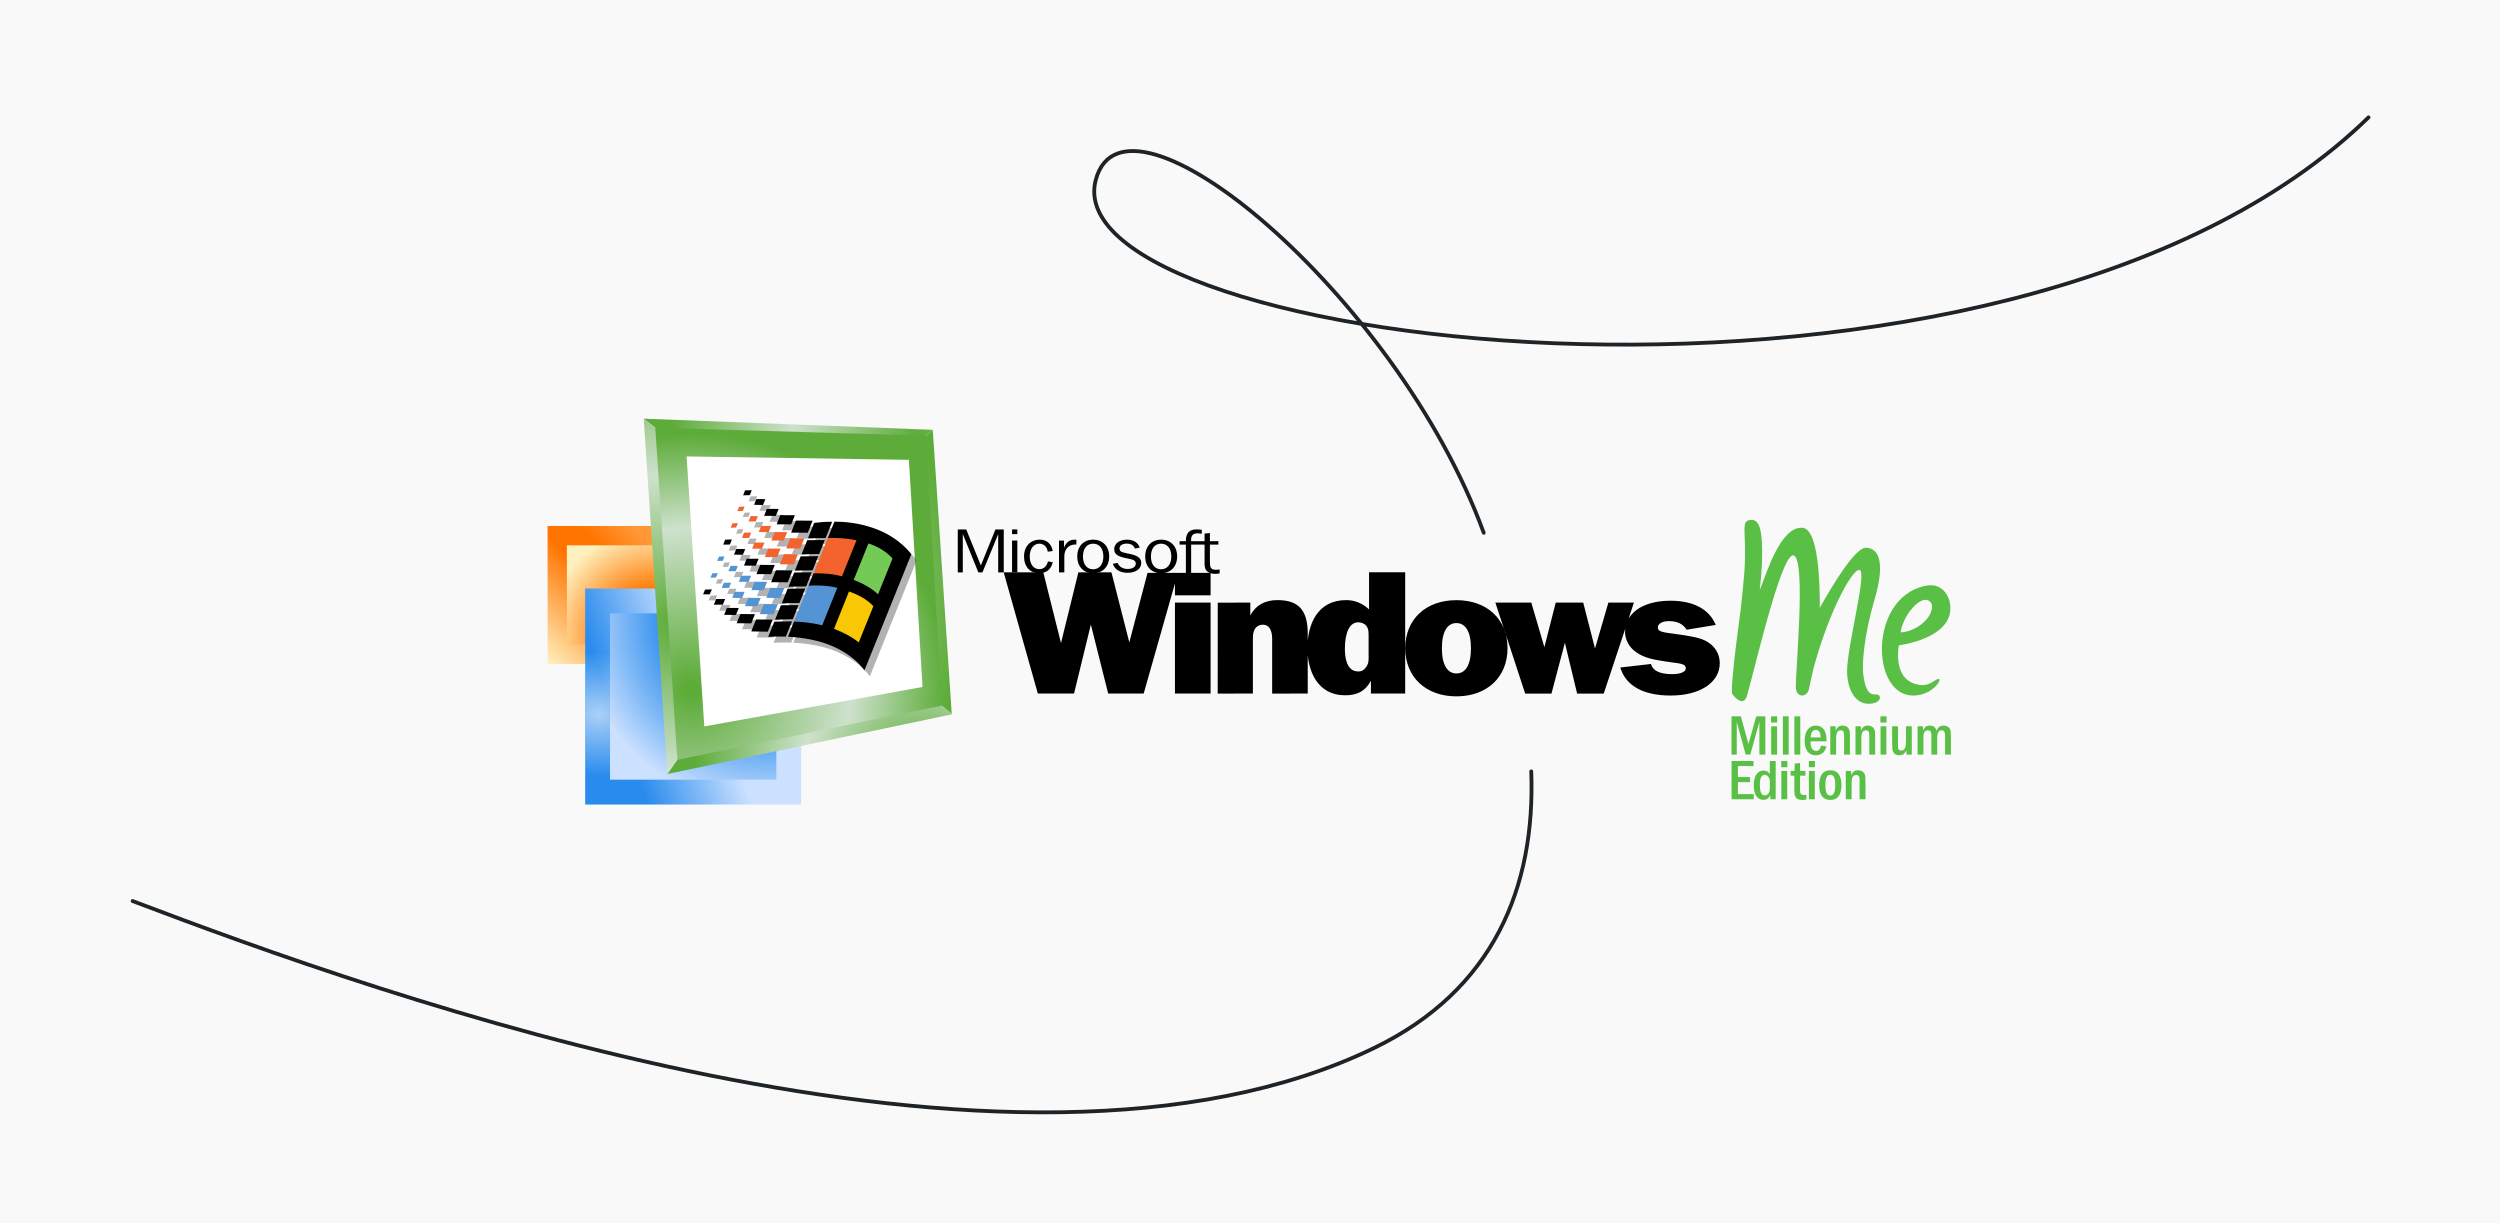 <svg width="1304" height="638" viewBox="0 0 1304 638" fill="none" xmlns="http://www.w3.org/2000/svg">
<rect width="1304" height="638" transform="matrix(-1 0 0 -1 1304 638)" fill="#F9F9F9"/>
<g clip-path="url(#clip0_803_721)">
<path d="M357.544 274.371H285.619V346.296H357.544V274.371Z" fill="url(#paint0_linear_803_721)"/>
<path d="M347.475 284.439H295.688V336.228H347.475V284.439Z" fill="url(#paint1_radial_803_721)"/>
<path d="M417.898 306.965H305.231V419.633H417.898V306.965Z" fill="url(#paint2_linear_803_721)"/>
<path d="M391.893 325.158H305.231V411.82H391.893V325.158Z" fill="url(#paint3_radial_803_721)"/>
<path d="M404.941 319.924H318.188V406.677H404.941V319.924Z" fill="url(#paint4_radial_803_721)"/>
<path d="M486.543 224.345V224.202L335.76 218.369V218.447L336.12 218.734L352.913 231.689L477.423 231.946L486.543 224.345Z" fill="url(#paint5_radial_803_721)"/>
<path d="M477.418 231.942H477.779L483.613 361.555V361.625L496.424 372.403L486.539 224.344L477.418 231.942Z" fill="url(#paint6_radial_803_721)"/>
<path d="M496.414 372.629V372.407L483.603 361.629V361.708L361.591 384.628V384.55L348.057 403.724L496.414 372.629Z" fill="url(#paint7_radial_803_721)"/>
<path d="M351.761 231.689H352.922L336.13 218.734L335.769 218.447L348.08 403.721L361.613 384.538L351.761 231.689Z" fill="url(#paint8_radial_803_721)"/>
<path d="M491.236 368.045L483.055 227.262L341.776 223.088L353.308 396.306L491.236 368.045Z" fill="url(#paint9_radial_803_721)"/>
<path d="M481.18 358.314L474.085 239.847L358.127 238.081L367.362 378.906L481.18 358.314Z" fill="white"/>
<g opacity="0.5" filter="url(#filter0_f_803_721)">
<path d="M394.97 258.838C393.808 258.838 392.63 258.873 391.468 258.906L390.458 261.494L393.925 261.41L394.97 258.838ZM397.393 263.418L396.165 266.406C397.724 266.489 399.268 266.471 400.811 266.521L402.072 263.501C400.495 263.402 398.953 263.467 397.393 263.418ZM391.221 267.351C390.242 267.417 389.278 267.352 388.316 267.468L387.42 269.741L390.307 269.624L391.221 267.351ZM406.661 268.534C405.376 268.537 404.094 268.562 402.819 268.562L401.41 272.164L407.533 272.214L408.975 268.562C408.204 268.537 407.432 268.532 406.661 268.534ZM409.788 271.815L407.931 276.577L415.514 276.626L417.454 271.831L409.788 271.815ZM394.389 272.279L393.277 275.117H397.044L398.174 272.362C396.913 272.295 395.65 272.362 394.389 272.279ZM417.985 274.635L415.48 280.924L424.141 280.974L426.664 274.702L417.985 274.635ZM438.064 275.216L436.211 279.839L427.161 302.18C427.156 302.18 427.151 302.18 427.146 302.18L426.198 304.56L425.852 305.416L415.835 330.248L415.397 331.336L413.82 335.236C417.62 335.385 421.437 335.898 425.253 336.595C436.321 338.669 447.356 344.129 453.711 352.775L478.17 292.209C476.328 289.803 474.154 287.728 471.815 285.853C462.506 278.336 449.397 275.166 438.064 275.216ZM435.731 275.247C432.999 275.249 430.256 275.543 427.526 275.848L424.308 283.845L433.466 283.778L436.902 275.265C436.512 275.253 436.122 275.247 435.731 275.247ZM387.735 275.963L384.866 276.095L383.937 278.368C384.899 278.385 385.843 278.303 386.806 278.269L387.735 275.963ZM403.781 277.445C402.486 277.444 401.188 277.469 399.882 277.457L398.604 280.609C400.329 280.693 402.04 280.708 403.765 280.708L405.075 277.457C404.644 277.448 404.213 277.445 403.781 277.445ZM408.598 280.641C408.061 280.639 407.523 280.639 406.983 280.643L405.192 285.024C407.333 285.108 409.489 285.058 411.646 285.074L413.439 280.677C411.821 280.677 410.212 280.648 408.598 280.641ZM391.813 280.907C391.501 280.907 391.191 280.917 390.888 280.942L389.843 283.746C391.088 283.728 392.364 283.779 393.592 283.712L394.639 280.958C393.718 280.983 392.75 280.905 391.813 280.907ZM415.082 283.912L412.974 289.187L420.208 289.255L422.366 283.962L415.082 283.912ZM384.6 284.525L381.081 284.642L380.068 287.214L383.57 287.164L384.6 284.525ZM433.053 284.806L423.925 284.84L420.939 292.241C424.009 292.224 427.063 292.192 430.116 292.092L433.053 284.806ZM396.399 286.068L395.136 289.286L400.265 289.32L401.608 286.118C399.866 286.068 398.124 286.084 396.399 286.068ZM403.516 289.255L401.774 293.668H408.196L409.938 289.255H403.516ZM386.889 289.437L385.679 292.423L390.325 292.49L391.552 289.52C390.009 289.421 388.449 289.503 386.889 289.437ZM411.73 292.209L409.623 297.452L416.923 297.502L419.014 292.225L411.73 292.209ZM429.669 293.186L420.443 293.319L417.473 300.702L417.522 300.738L426.681 300.605V300.603L429.669 293.186ZM380.004 293.37C379.27 293.374 378.527 293.391 377.83 293.453L376.935 295.708L379.804 295.643L380.733 293.37C380.493 293.37 380.249 293.369 380.004 293.37ZM395.434 294.539C394.395 294.539 393.354 294.548 392.317 294.565L390.906 298.148L397.045 298.199L398.539 294.565C397.51 294.548 396.473 294.539 395.434 294.539ZM399.352 297.783L397.41 302.529L397.477 302.563L405.043 302.578L406.969 297.783L399.352 297.783ZM383.92 298.231L382.775 301.068C384.036 301.151 385.315 301.034 386.559 301.068C386.974 300.189 387.355 299.226 387.637 298.33L383.92 298.231ZM407.534 300.537L405.043 306.777L413.688 306.843L416.229 300.605L407.534 300.537ZM426.233 301.633L417.057 301.75L414.104 309.117L423.312 309.018L426.233 301.633ZM377.216 302.065C376.254 302.065 375.291 302.115 374.345 302.164L373.416 304.437C374.362 304.47 375.325 304.372 376.287 304.338L377.216 302.065ZM393.316 303.419C392.01 303.416 390.704 303.462 389.397 303.424L388.168 306.579L393.312 306.644L394.624 303.442C394.189 303.426 393.752 303.419 393.316 303.419ZM399.748 306.575C398.672 306.573 397.593 306.577 396.515 306.577L394.773 310.94L401.195 310.976L402.97 306.611C401.9 306.586 400.825 306.577 399.748 306.575ZM383.235 307.051C382.279 307.056 381.315 307.098 380.369 307.11C379.971 307.956 379.607 308.918 379.325 309.781L383.04 309.797L384.186 307.061C383.87 307.052 383.553 307.049 383.235 307.051ZM404.645 309.781L402.538 314.941L409.822 315.09L411.913 309.847L404.645 309.781ZM422.847 310.096L413.639 310.211L410.635 317.779L419.811 317.662L419.845 317.563L422.847 310.096ZM374.147 310.544C372.935 310.594 371.756 310.594 370.578 310.677L369.567 313.15C370.729 313.216 371.889 313.1 373.051 313.15L374.147 310.544ZM386.043 311.804C385.595 312.767 385.147 313.93 384.799 314.959L389.927 315.058C390.375 313.996 390.839 312.85 391.221 311.804L386.043 311.804ZM394.77 314.917C394.233 314.917 393.698 314.919 393.163 314.923L391.37 319.304L397.825 319.338L399.601 314.991C397.995 314.941 396.38 314.918 394.77 314.917ZM379.298 315.516C378.318 315.518 377.339 315.538 376.354 315.538L375.175 318.526L379.871 318.508L381.066 315.538C380.475 315.519 379.886 315.514 379.298 315.516ZM401.277 318.177L399.135 323.438L406.388 323.537C407.168 321.795 407.798 319.952 408.561 318.226L401.277 318.177ZM419.331 318.74L410.186 318.823L407.135 326.307L407.216 326.341L416.392 326.109V326.107L419.331 318.74ZM381.995 320.218L380.535 323.836C382.576 323.886 384.616 323.902 386.674 323.886L388.168 320.251C386.11 320.284 384.053 320.218 381.995 320.218ZM388.998 323.42L387.056 328.215L394.673 328.283L396.597 323.469L388.998 323.42ZM397.212 326.226L394.673 332.464L403.301 332.596L405.839 326.325L397.212 326.226ZM415.963 327.203L406.719 327.369L403.517 335.317C406.586 335.069 409.656 335.102 412.709 335.184L415.963 327.203Z" fill="#666666"/>
</g>
<path d="M412.558 328.207L423.013 302.288C427.991 302.022 436.088 303.134 441.1 304.345L430.33 331.028C425.452 329.8 417.437 328.356 412.558 328.207Z" fill="#5494D4"/>
<path d="M459.615 314.794L448.73 341.592C445.096 338.605 435.123 332.914 430.344 331.039L441.113 304.356C445.975 306.099 456.38 311.309 459.615 314.794Z" fill="#FAC705"/>
<path d="M470.288 289.944L459.618 314.785C456.117 311.599 446.028 306.139 441.117 304.347L451.919 277.632C456.831 279.275 467.102 286.294 470.288 289.944Z" fill="#73CA54"/>
<path d="M423.008 302.305L433.628 276.087C438.59 275.888 446.886 276.668 451.898 277.647L441.095 304.363C436.15 303.002 427.953 302.206 423.008 302.305Z" fill="#F3632E"/>
<path d="M387.103 311.927L381.975 311.827C382.324 310.798 382.772 309.637 383.22 308.674H388.397C388.015 309.72 387.551 310.865 387.103 311.927Z" fill="#5494D4"/>
<path d="M395.004 316.228L388.549 316.194L390.341 311.813C392.482 311.797 394.639 311.813 396.779 311.879L395.004 316.228Z" fill="#5494D4"/>
<path d="M405.741 315.113C404.977 316.839 404.347 318.68 403.567 320.423L396.316 320.323L398.456 315.063L405.741 315.113Z" fill="#5494D4"/>
<path d="M380.221 306.67L376.504 306.654C376.786 305.791 377.151 304.829 377.549 303.983C378.811 303.967 380.105 303.9 381.366 303.933L380.221 306.67Z" fill="#5494D4"/>
<path d="M373.467 301.222C372.504 301.256 371.542 301.354 370.596 301.321L371.525 299.048C372.471 298.998 373.434 298.948 374.396 298.948L373.467 301.222Z" fill="#5494D4"/>
<path d="M390.48 303.515L385.336 303.449L386.564 300.296C388.306 300.346 390.048 300.247 391.791 300.312L390.48 303.515Z" fill="#5494D4"/>
<path d="M398.349 307.849L391.928 307.815L393.67 303.451C395.827 303.451 397.984 303.435 400.125 303.485L398.349 307.849Z" fill="#5494D4"/>
<path d="M406.983 311.959L399.699 311.81L401.806 306.649L409.074 306.715L406.983 311.959Z" fill="#5494D4"/>
<path d="M383.726 297.94C382.481 297.906 381.203 298.023 379.942 297.94L381.087 295.103L384.804 295.202C384.522 296.098 384.14 297.061 383.726 297.94Z" fill="#5494D4"/>
<path d="M376.971 292.524L374.101 292.591L374.997 290.334C375.926 290.251 376.938 290.251 377.901 290.251L376.971 292.524Z" fill="#5494D4"/>
<path d="M397.425 286.216L392.298 286.182L393.559 282.963C395.285 282.979 397.027 282.963 398.769 283.013L397.425 286.216Z" fill="#F3632E"/>
<path d="M398.954 290.549L400.697 286.135H407.118L405.376 290.549H398.954Z" fill="#F3632E"/>
<path d="M414.088 294.372L406.787 294.323L408.894 289.079L416.179 289.095L414.088 294.372Z" fill="#F3632E"/>
<path d="M390.767 280.577C389.539 280.643 388.261 280.593 387.016 280.611L388.062 277.807C389.273 277.707 390.584 277.856 391.812 277.823L390.767 280.577Z" fill="#F3632E"/>
<path d="M383.98 275.16C383.018 275.195 382.072 275.276 381.11 275.26L382.039 272.987L384.91 272.854L383.98 275.16Z" fill="#F3632E"/>
<path d="M400.93 277.582C399.204 277.582 397.495 277.566 395.769 277.483L397.047 274.33C398.789 274.346 400.515 274.296 402.241 274.33L400.93 277.582Z" fill="#F3632E"/>
<path d="M408.799 281.947C406.642 281.931 404.485 281.981 402.344 281.897L404.136 277.516C406.294 277.5 408.434 277.55 410.591 277.55L408.799 281.947Z" fill="#F3632E"/>
<path d="M417.369 286.12L410.135 286.054L412.242 280.777L419.527 280.827L417.369 286.12Z" fill="#F3632E"/>
<path d="M394.207 272.006H390.441L391.552 269.169C392.813 269.252 394.075 269.185 395.336 269.252L394.207 272.006Z" fill="#F3632E"/>
<path d="M387.485 266.495L384.598 266.611L385.494 264.338C386.456 264.222 387.419 264.288 388.398 264.222L387.485 266.495Z" fill="#F3632E"/>
<path d="M383.853 320.752C381.796 320.768 379.754 320.752 377.713 320.702L379.174 317.085C381.231 317.085 383.289 317.151 385.346 317.119L383.853 320.752Z" fill="black"/>
<path d="M430.623 280.672L421.463 280.738L424.682 272.74C427.802 272.392 430.938 272.06 434.058 272.16L430.623 280.672Z" fill="black"/>
<path d="M391.085 258.275L387.617 258.358L388.629 255.769C389.791 255.736 390.969 255.703 392.131 255.703L391.085 258.275Z" fill="black"/>
<path d="M397.967 263.405C396.424 263.355 394.88 263.372 393.321 263.289L394.549 260.302C396.109 260.351 397.652 260.286 399.228 260.385L397.967 263.405Z" fill="black"/>
<path d="M421.32 277.869L412.658 277.819L415.164 271.53L423.842 271.596L421.32 277.869Z" fill="black"/>
<path d="M405.103 273.472L406.962 268.71L414.628 268.726L412.686 273.521L405.103 273.472Z" fill="black"/>
<path d="M404.689 269.107L398.566 269.057L399.976 265.457C402.018 265.457 404.075 265.39 406.133 265.457L404.689 269.107Z" fill="black"/>
<path d="M427.278 288.988C424.225 289.087 421.171 289.121 418.101 289.137L421.088 281.737L430.215 281.703L427.278 288.988Z" fill="black"/>
<path d="M423.837 297.494L414.677 297.627L414.628 297.593L417.598 290.209L426.824 290.076L423.837 297.494Z" fill="black"/>
<path d="M377.226 284.081L378.238 281.509L381.756 281.393L380.728 284.031L377.226 284.081Z" fill="black"/>
<path d="M411.284 306.001L414.238 298.633L423.414 298.517L420.494 305.901L411.284 306.001Z" fill="black"/>
<path d="M387.485 289.37L382.839 289.304L384.05 286.317C385.61 286.383 387.17 286.301 388.713 286.4L387.485 289.37Z" fill="black"/>
<path d="M410.87 303.738L402.225 303.672L404.714 297.433L413.409 297.499L410.87 303.738Z" fill="black"/>
<path d="M402.204 299.47L394.638 299.454L394.571 299.42L396.513 294.674H404.129L402.204 299.47Z" fill="black"/>
<path d="M394.207 295.073L388.068 295.023L389.478 291.439C391.552 291.405 393.643 291.405 395.701 291.439L394.207 295.073Z" fill="black"/>
<path d="M417.019 314.443L416.985 314.543L407.809 314.659L410.812 307.092L420.021 306.976L417.019 314.443Z" fill="black"/>
<path d="M413.546 322.982L404.37 323.214L404.287 323.18L407.34 315.697L416.483 315.614L413.546 322.982Z" fill="black"/>
<path d="M409.882 332.062C406.829 331.979 403.759 331.946 400.689 332.194L403.892 324.246L413.135 324.08L409.882 332.062Z" fill="black"/>
<path d="M377.035 315.399L372.339 315.415L373.517 312.428C375.094 312.428 376.653 312.379 378.23 312.428L377.035 315.399Z" fill="black"/>
<path d="M400.484 329.481L391.855 329.349L394.394 323.11L403.023 323.209L400.484 329.481Z" fill="black"/>
<path d="M384.235 325.085L386.177 320.29L393.777 320.339L391.852 325.151L384.235 325.085Z" fill="black"/>
<path fill-rule="evenodd" clip-rule="evenodd" d="M465.541 291.313C462.338 287.663 457.908 285.091 452.98 283.448L445.28 302.497C450.175 304.306 454.523 306.779 458.007 309.981L465.541 291.313ZM455.552 316.187C452.333 312.702 447.703 310.23 442.841 308.504L435.026 327.968C439.805 329.86 444.268 332.084 447.902 335.087L455.552 316.187ZM475.348 289.09L450.889 349.655C444.534 341.01 433.499 335.55 422.431 333.476C418.615 332.779 414.798 332.265 410.998 332.116L414.184 324.234C419.063 324.366 423.958 324.931 428.853 326.158L436.752 306.578C431.741 305.367 426.746 305.218 421.768 305.483L424.323 299.061C429.268 298.962 434.213 299.261 439.158 300.621L446.774 281.771C441.796 280.808 436.801 280.443 431.823 280.626L435.242 272.097C446.575 272.047 459.684 275.216 468.994 282.733C471.333 284.608 473.506 286.684 475.348 289.09Z" fill="black"/>
<path d="M370.217 310.016C369.056 309.966 367.894 310.082 366.732 310.016L367.745 307.543C368.923 307.46 370.101 307.46 371.312 307.411L370.217 310.016Z" fill="black"/>
<path d="M908.029 373.632L911.989 388.034L916.081 373.632H920.794V393.598H917.685V376.545L912.971 393.598H910.549L905.901 376.545V393.598H903.152V373.632H908.029Z" fill="#59BF45"/>
<path d="M923.845 378.836H926.922V393.598H923.845V378.836ZM923.778 373.632H926.986V376.872H923.778V373.632Z" fill="#59BF45"/>
<path d="M980.893 378.836H983.937V393.598H980.893V378.836ZM980.826 373.632H984.033V376.872H980.826L980.826 373.632Z" fill="#59BF45"/>
<path d="M929.933 373.632H932.977V393.598H929.933V373.632Z" fill="#59BF45"/>
<path d="M935.949 373.632H939.026V393.598H935.949V373.632Z" fill="#59BF45"/>
<path d="M944.461 384.629C944.624 382.043 945.541 380.701 947.079 380.701C948.749 380.701 949.632 382.076 949.632 384.629H944.461ZM952.742 386.691C952.675 383.811 952.481 382.6 951.662 381.061C950.811 379.425 949.109 378.476 947.178 378.476C943.512 378.476 941.286 381.487 941.286 386.429C941.286 391.241 943.413 393.958 947.145 393.958C948.814 393.958 950.091 393.434 951.105 392.387C951.859 391.535 952.251 390.815 952.611 389.277L949.829 388.884C949.403 390.881 948.65 391.666 947.243 391.666C946.294 391.666 945.508 391.208 945.017 390.357C944.559 389.572 944.396 388.655 944.396 386.691L952.742 386.691Z" fill="#59BF45"/>
<path d="M957.457 378.837V381.128C958.276 379.229 959.323 378.477 961.123 378.477C962.76 378.477 964.004 379.196 964.527 380.539C964.822 381.226 964.92 382.012 964.92 384.074V393.599H961.876V384.27C961.876 382.764 961.809 382.175 961.581 381.717C961.32 381.194 960.829 380.932 960.108 380.932C958.406 380.932 957.719 382.176 957.719 385.318V393.599H954.675V378.837L957.457 378.837Z" fill="#59BF45"/>
<path d="M970.646 378.837V381.128C971.431 379.229 972.479 378.477 974.279 378.477C975.916 378.477 977.16 379.196 977.684 380.539C978.011 381.226 978.076 382.012 978.076 384.074V393.599H975.032V384.27C975.032 382.764 974.965 382.175 974.738 381.717C974.476 381.194 973.985 380.932 973.265 380.932C971.563 380.932 970.875 382.176 970.875 385.318V393.599H967.831V378.837L970.646 378.837Z" fill="#59BF45"/>
<path d="M989.993 378.836V388.198C989.993 389.671 990.025 390.129 990.19 390.554C990.451 391.209 990.877 391.504 991.695 391.504C992.677 391.504 993.332 391.013 993.757 389.965C994.051 389.18 994.15 388.394 994.15 385.939V378.836H997.194V393.598H994.379V391.372C993.43 393.271 992.481 393.958 990.681 393.958C989.077 393.958 987.964 393.304 987.407 392.092C987.047 391.274 986.949 390.39 986.949 388.263V378.836L989.993 378.836Z" fill="#59BF45"/>
<path d="M1003.02 378.837V381.095C1003.94 379.131 1004.85 378.477 1006.65 378.477C1008.58 378.477 1009.57 379.295 1010.06 381.226C1010.84 379.295 1011.96 378.477 1013.79 378.477C1015.33 378.477 1016.57 379.131 1017.13 380.277C1017.49 381.029 1017.59 382.077 1017.59 384.27V393.599H1014.57V384.499C1014.57 383.026 1014.48 382.372 1014.28 381.881C1014.05 381.259 1013.53 380.931 1012.77 380.931C1011.2 380.931 1010.45 382.208 1010.45 384.957V393.599H1007.41V384.565C1007.37 382.47 1007.37 382.437 1007.21 382.012C1006.95 381.259 1006.42 380.931 1005.51 380.931C1004.56 380.931 1003.87 381.455 1003.51 382.47C1003.28 383.091 1003.25 383.583 1003.25 384.99V393.599H1000.21V378.837L1003.02 378.837Z" fill="#59BF45"/>
<path d="M914.613 396.936V399.587H906.496V405.315H912.846V407.967H906.496V414.218H914.744V416.902H903.189V396.936L914.613 396.936Z" fill="#59BF45"/>
<path d="M923.156 410.744C923.156 412.086 923.025 412.904 922.665 413.526C922.174 414.377 921.421 414.868 920.537 414.868C918.737 414.868 917.951 413.198 917.951 409.303C917.951 405.801 918.77 404.165 920.505 404.165C921.257 404.165 921.879 404.525 922.403 405.212C923.024 406.031 923.155 406.587 923.155 408.223L923.156 410.744ZM923.156 396.931V403.87C922.436 402.495 921.421 401.906 919.784 401.906C916.675 401.906 914.744 404.852 914.744 409.565C914.744 414.377 916.577 417.191 919.719 417.191C921.486 417.191 922.534 416.472 923.417 414.671V416.897H926.2V396.931L923.156 396.931Z" fill="#59BF45"/>
<path d="M929.141 402.14H932.218V416.902H929.141V402.14ZM929.11 396.936H932.285V400.176H929.11V396.936Z" fill="#59BF45"/>
<path d="M938.901 398.011V402.136H941.716V404.591H938.901V411.137C938.901 413.101 938.933 413.428 939.196 413.886C939.425 414.41 940.014 414.671 940.963 414.671C941.356 414.671 941.651 414.671 942.207 414.604V417.026C941.258 417.19 940.734 417.255 939.982 417.255C938.181 417.255 937.003 416.699 936.446 415.52C936.021 414.669 935.923 413.884 935.923 411.331V404.588H933.992V402.133H936.021L936.152 398.271L938.901 398.009" fill="#59BF45"/>
<path d="M943.517 402.14H946.594V416.902H943.517V402.14ZM943.486 396.936H946.661V400.176H943.486V396.936Z" fill="#59BF45"/>
<path d="M954.647 404.098C956.447 404.098 957.265 405.768 957.265 409.499C957.265 413.263 956.447 414.965 954.68 414.965C952.912 414.965 952.127 413.296 952.127 409.532C952.127 405.833 952.912 404.098 954.647 404.098ZM954.745 401.774C950.85 401.774 948.886 404.426 948.886 409.565C948.886 414.573 950.883 417.257 954.647 417.257C958.476 417.257 960.506 414.638 960.506 409.532C960.506 404.458 958.476 401.774 954.745 401.774Z" fill="#59BF45"/>
<path d="M965.573 402.14V404.432C966.392 402.533 967.439 401.78 969.239 401.78C970.876 401.78 972.087 402.5 972.643 403.875C972.938 404.562 973.036 405.315 973.036 407.377V416.902H969.959V407.574C969.959 406.068 969.892 405.479 969.665 405.021C969.436 404.53 968.912 404.235 968.192 404.235C966.49 404.235 965.803 405.479 965.803 408.654V416.903H962.759V402.141L965.573 402.14Z" fill="#59BF45"/>
<path d="M1016.9 313.697C1015.98 309.704 1012.25 304.205 1005.02 305.449C972.547 311.046 975.657 370.552 1003.15 361.943C1009.96 359.783 1013.17 353.629 1010.97 354.153C1008.75 354.677 1006.65 357.95 1001.25 357.23C986.655 355.233 990.452 336.609 990.452 336.609C990.452 336.609 1021.25 332.812 1016.9 313.697ZM996.507 318.345C1000.11 313.926 1003.25 312.159 1005.61 313.108C1009.34 314.614 1007.54 319.818 1005.25 322.6C999.191 329.932 991.302 329.834 991.302 329.834C991.531 328.197 992.972 322.764 996.507 318.345Z" fill="#59BF45"/>
<path d="M971.823 351.403C971.267 346.559 972.052 332.124 977.78 312.649C983.508 293.174 979.973 285.711 973.1 285.711C966.226 285.711 949.205 317.068 949.205 317.068V317.1C949.303 305.414 948.682 276.087 940.269 275.302C928.715 274.254 921.384 299.229 917.881 307.837C919.026 297.657 919.419 290.228 918.961 282.372C918.405 272.324 915.753 270.753 912.742 271.244C909.01 271.832 909.96 275.139 910.189 284.435C910.417 295.138 909.763 300.703 907.996 317.526C907.832 318.933 902.039 360.012 903.642 362.139C905.508 364.594 908.978 367.704 910.811 364.005C912.676 360.274 928.715 287.871 935.523 289.704C942.331 291.57 936.21 353.007 936.734 359.062C937.192 363.906 942.331 363.906 943.477 359.684L945.866 348.817C954.573 316.674 967.633 294.287 970.382 297.592C973.263 301.029 963.312 338.146 963.443 350.192C963.541 359.52 967.535 366.591 973.819 367.048C978.696 367.408 981.053 365.084 980.496 363.415C979.285 359.88 973.689 367.147 971.823 351.403Z" fill="#59BF45"/>
<path d="M499.575 298.576H502.194V278.511L510.311 298.576H512.439L520.654 278.642V298.576H523.568V276.154H519.214L511.621 294.943L503.994 276.154H499.575V298.576Z" fill="black"/>
<path d="M527.891 278.608H530.641V276.153H527.891V278.608ZM527.891 298.574H530.641V281.947H527.891V298.574Z" fill="black"/>
<path d="M546.508 287.774L549.094 287.414C548.472 283.65 545.951 281.489 542.416 281.489C537.507 281.489 534.135 284.926 534.135 290.261C534.135 295.662 537.343 299.001 541.991 299.001C545.722 299.001 548.373 296.939 549.094 293.24L546.606 292.814C546.017 295.433 544.347 296.873 542.089 296.873C539.176 296.873 537.114 294.418 537.114 290.262C537.114 286.039 539.274 283.584 542.154 283.584C544.347 283.584 546.115 285.123 546.508 287.774Z" fill="black"/>
<path d="M552.372 298.576H555.154V290.229C555.154 286.4 557.413 284.01 560.948 284.01H561.438V281.523C561.078 281.491 560.751 281.491 560.424 281.491C557.871 281.491 556.136 282.866 554.99 285.681V281.982H552.372V298.577" fill="black"/>
<path d="M570.177 299.001C575.12 299.001 578.556 295.597 578.556 290.261C578.556 284.893 575.12 281.489 570.177 281.489C565.267 281.489 561.896 284.893 561.896 290.261C561.896 295.597 565.267 299.001 570.177 299.001ZM570.177 296.939C567.002 296.939 564.875 294.484 564.875 290.261C564.875 286.006 566.969 283.584 570.177 283.584C573.385 283.584 575.512 286.039 575.512 290.261C575.512 294.451 573.352 296.939 570.177 296.939Z" fill="black"/>
<path d="M605.625 299.001C610.568 299.001 614.004 295.597 614.004 290.261C614.004 284.893 610.568 281.489 605.625 281.489C600.715 281.489 597.344 284.893 597.344 290.261C597.344 295.597 600.715 299.001 605.625 299.001ZM605.625 296.939C602.45 296.939 600.323 294.484 600.323 290.261C600.323 286.006 602.417 283.584 605.625 283.584C608.833 283.584 610.96 286.039 610.96 290.261C610.96 294.451 608.8 296.939 605.625 296.939Z" fill="black"/>
<path d="M621.3 282.275C621.3 282.079 621.268 281.85 621.268 281.654C621.268 279.297 622.316 278.184 624.607 278.184C625.098 278.184 625.851 278.251 626.833 278.413V276.351C625.949 276.187 625.032 276.122 624.083 276.122C620.352 276.122 618.552 278.086 618.552 282.145V282.275H615.278V284.076H618.552V298.871H621.301V284.076H628.306V292.717C628.306 294.845 628.306 296.383 629.091 297.365C630.138 298.74 631.644 299.329 633.837 299.329C634.589 299.329 635.375 299.231 636.161 299.067V297.005C635.474 297.169 634.819 297.201 634.23 297.201C631.415 297.201 631.087 295.859 631.087 292.75V284.076H635.506V282.276H631.087V278.053L628.305 278.315V282.275L621.3 282.275Z" fill="black"/>
<path d="M580.485 294.058C581.369 297.036 584.183 298.771 588.242 298.771C592.497 298.771 595.279 296.611 595.279 293.665C595.279 291.177 593.446 289.868 589.617 288.984C586.049 288.199 583.954 288.166 583.954 286.137C583.954 284.565 585.362 283.551 587.686 283.551C589.911 283.551 591.384 284.434 591.941 286.137L594.494 285.646C593.61 282.962 591.221 281.489 587.817 281.489C583.758 281.489 581.172 283.649 581.172 286.399C581.172 289.148 583.038 290.195 587.064 291.079C590.468 291.799 592.432 291.996 592.432 293.992C592.432 295.596 590.828 296.775 588.242 296.775C585.689 296.775 583.725 295.629 582.972 293.6L580.485 294.058Z" fill="black"/>
<path d="M635.179 314.351L652.166 314.32V321.03C654.85 315.793 659.727 313.011 666.241 313.011C677.631 313.011 682.115 318.542 682.115 330.555V361.748L663.556 361.78V333.139C663.556 328.72 661.92 325.84 658.777 325.84C655.504 325.84 653.508 328.164 653.508 332.583V361.747L635.146 361.778L635.179 314.351ZM795.527 361.779H809.241L816.246 335.266L822.628 361.779H836.506L852.25 314.318H838.928L831.956 338.245L825.803 314.318H811.466L805.542 337.59L798.733 314.318H779.979L795.527 361.779ZM541.334 361.748H560.219L568.991 325.775L578.025 361.748H596.552L614.423 298.805H598.548L589.056 335.071L579.728 298.543H562.479L553.412 335.431L544.181 298.543H523.527L541.334 361.748ZM612.853 310.523H631.444V298.805H612.853V310.523ZM612.853 314.319H631.444V361.748H612.853V314.319ZM713.862 332.093C713.862 330.227 713.96 327.969 712.684 326.463C711.8 325.252 710.033 324.598 708.462 324.598C704.01 324.598 701.49 329.736 701.49 338.541C701.49 342.764 702.308 350.227 708.396 350.227C710.327 350.227 711.604 349.408 712.684 347.805C714.058 345.743 713.862 344.073 713.862 341.717L713.862 332.093ZM715.073 361.748V355.365H714.877C712.029 360.602 707.84 362.664 701.588 362.664C687.185 362.664 681.948 349.866 681.948 338.083C681.948 325.808 687.087 313.011 702.176 313.011C706.955 313.011 711.046 314.975 714.091 317.855V298.479H732.944V361.749L715.073 361.748ZM767.248 338.115C767.248 329.245 764.269 324.99 759.654 324.99C755.072 324.99 752.093 329.245 752.093 338.115C752.093 347.018 755.072 351.274 759.687 351.274C764.302 351.274 767.248 347.019 767.248 338.115ZM732.978 338.115C732.978 323.026 743.714 313.043 759.654 313.043C775.693 313.043 786.33 323.026 786.33 338.115C786.33 353.14 775.693 363.22 759.654 363.22C743.714 363.22 732.978 353.139 732.978 338.115ZM845.145 348.164C847.927 357.591 856.994 362.795 871.429 362.795C887.337 362.795 897.025 355.561 897.025 345.938C897.025 342.01 895.421 338.639 892.377 336.053C888.613 332.944 884.161 332.322 878.727 331.373C869.366 329.834 864.685 330.194 864.719 327.248C864.719 325.677 866.584 323.975 870.348 323.975C874.996 323.975 877.942 325.514 879.742 328.459L894.93 325.972C891.591 317.822 883.375 313.338 871.331 313.338C856.307 313.338 847.633 320.31 847.633 329.638C847.633 333.664 849.695 337.527 853.263 340.08C857.682 343.288 862.624 344.041 868.287 344.957C875.292 346.135 879.023 345.776 879.318 348.427C879.547 350.259 876.864 351.634 872.216 351.634C865.702 351.634 862.036 349.801 861.152 346.332L845.147 348.165" fill="black"/>
</g>
<path d="M1235.43 61.219C1047.5 244.418 547.888 182.517 571.559 93.806C586.891 36.344 728.378 153.508 773.915 277.902M69.165 469.982C196.68 518.381 527.656 638.344 716.796 546.605C779.076 516.397 800.934 462.842 798.704 402.366" stroke="#1E2327" stroke-width="2" stroke-linecap="round"/>
<defs>
<filter id="filter0_f_803_721" x="363.238" y="252.509" width="121.261" height="106.595" filterUnits="userSpaceOnUse" color-interpolation-filters="sRGB">
<feFlood flood-opacity="0" result="BackgroundImageFix"/>
<feBlend mode="normal" in="SourceGraphic" in2="BackgroundImageFix" result="shape"/>
<feGaussianBlur stdDeviation="3.165" result="effect1_foregroundBlur_803_721"/>
</filter>
<linearGradient id="paint0_linear_803_721" x1="285.853" y1="346.528" x2="357.309" y2="274.14" gradientUnits="userSpaceOnUse">
<stop stop-color="#FFF1BF"/>
<stop offset="0.468" stop-color="#FF7400"/>
<stop offset="0.618" stop-color="#FF7400"/>
<stop offset="0.8" stop-color="#FF9735"/>
</linearGradient>
<radialGradient id="paint1_radial_803_721" cx="0" cy="0" r="1" gradientUnits="userSpaceOnUse" gradientTransform="translate(341.613 331.562) scale(56.443 56.443)">
<stop offset="0.404" stop-color="#FF7600"/>
<stop offset="1" stop-color="#FFF1BF"/>
</radialGradient>
<linearGradient id="paint2_linear_803_721" x1="429.409" y1="338.605" x2="293.716" y2="387.994" gradientUnits="userSpaceOnUse">
<stop offset="0.433" stop-color="#CCE1FF"/>
<stop offset="0.788" stop-color="#298BED"/>
</linearGradient>
<radialGradient id="paint3_radial_803_721" cx="0" cy="0" r="1" gradientTransform="matrix(44.535 2.793 2.173 -34.633 312.364 372.502)" gradientUnits="userSpaceOnUse">
<stop stop-color="white" stop-opacity="0.6"/>
<stop offset="0.936" stop-color="white" stop-opacity="0"/>
</radialGradient>
<radialGradient id="paint4_radial_803_721" cx="0" cy="0" r="1" gradientUnits="userSpaceOnUse" gradientTransform="translate(400.551 322.382) scale(121.336 121.336)">
<stop offset="0.423" stop-color="#298BED"/>
<stop offset="0.82" stop-color="#CCE1FF"/>
</radialGradient>
<radialGradient id="paint5_radial_803_721" cx="0" cy="0" r="1" gradientUnits="userSpaceOnUse" gradientTransform="translate(479.009 227.396) scale(144.617 144.617)">
<stop offset="0.008" stop-color="#5DAC39"/>
<stop offset="0.455" stop-color="#CEE1CD"/>
<stop offset="0.89" stop-color="#5DAC39"/>
</radialGradient>
<radialGradient id="paint6_radial_803_721" cx="0" cy="0" r="1" gradientUnits="userSpaceOnUse" gradientTransform="translate(319.342 317.355) scale(204.564 204.564)">
<stop offset="0.008" stop-color="#5DAC39"/>
<stop offset="0.455" stop-color="#CEE1CD"/>
<stop offset="0.89" stop-color="#5DAC39"/>
</radialGradient>
<radialGradient id="paint7_radial_803_721" cx="0" cy="0" r="1" gradientUnits="userSpaceOnUse" gradientTransform="translate(478.574 400.535) scale(130.637 130.637)">
<stop offset="0.008" stop-color="#5DAC39"/>
<stop offset="0.455" stop-color="#CEE1CD"/>
<stop offset="0.89" stop-color="#5DAC39"/>
</radialGradient>
<radialGradient id="paint8_radial_803_721" cx="0" cy="0" r="1" gradientUnits="userSpaceOnUse" gradientTransform="translate(352.588 324.57) scale(169.01 169.011)">
<stop offset="0.008" stop-color="#5DAC39"/>
<stop offset="0.455" stop-color="#CEE1CD"/>
<stop offset="0.89" stop-color="#5DAC39"/>
</radialGradient>
<radialGradient id="paint9_radial_803_721" cx="0" cy="0" r="1" gradientUnits="userSpaceOnUse" gradientTransform="translate(360.367 359.119) scale(179.097 179.097)">
<stop offset="0.02" stop-color="#5DAC39"/>
<stop offset="0.467" stop-color="#CEE1CD"/>
<stop offset="0.741" stop-color="#5DAC39"/>
</radialGradient>
<clipPath id="clip0_803_721">
<rect width="731.985" height="201.264" fill="white" transform="translate(285.612 218.368)"/>
</clipPath>
</defs>
</svg>
